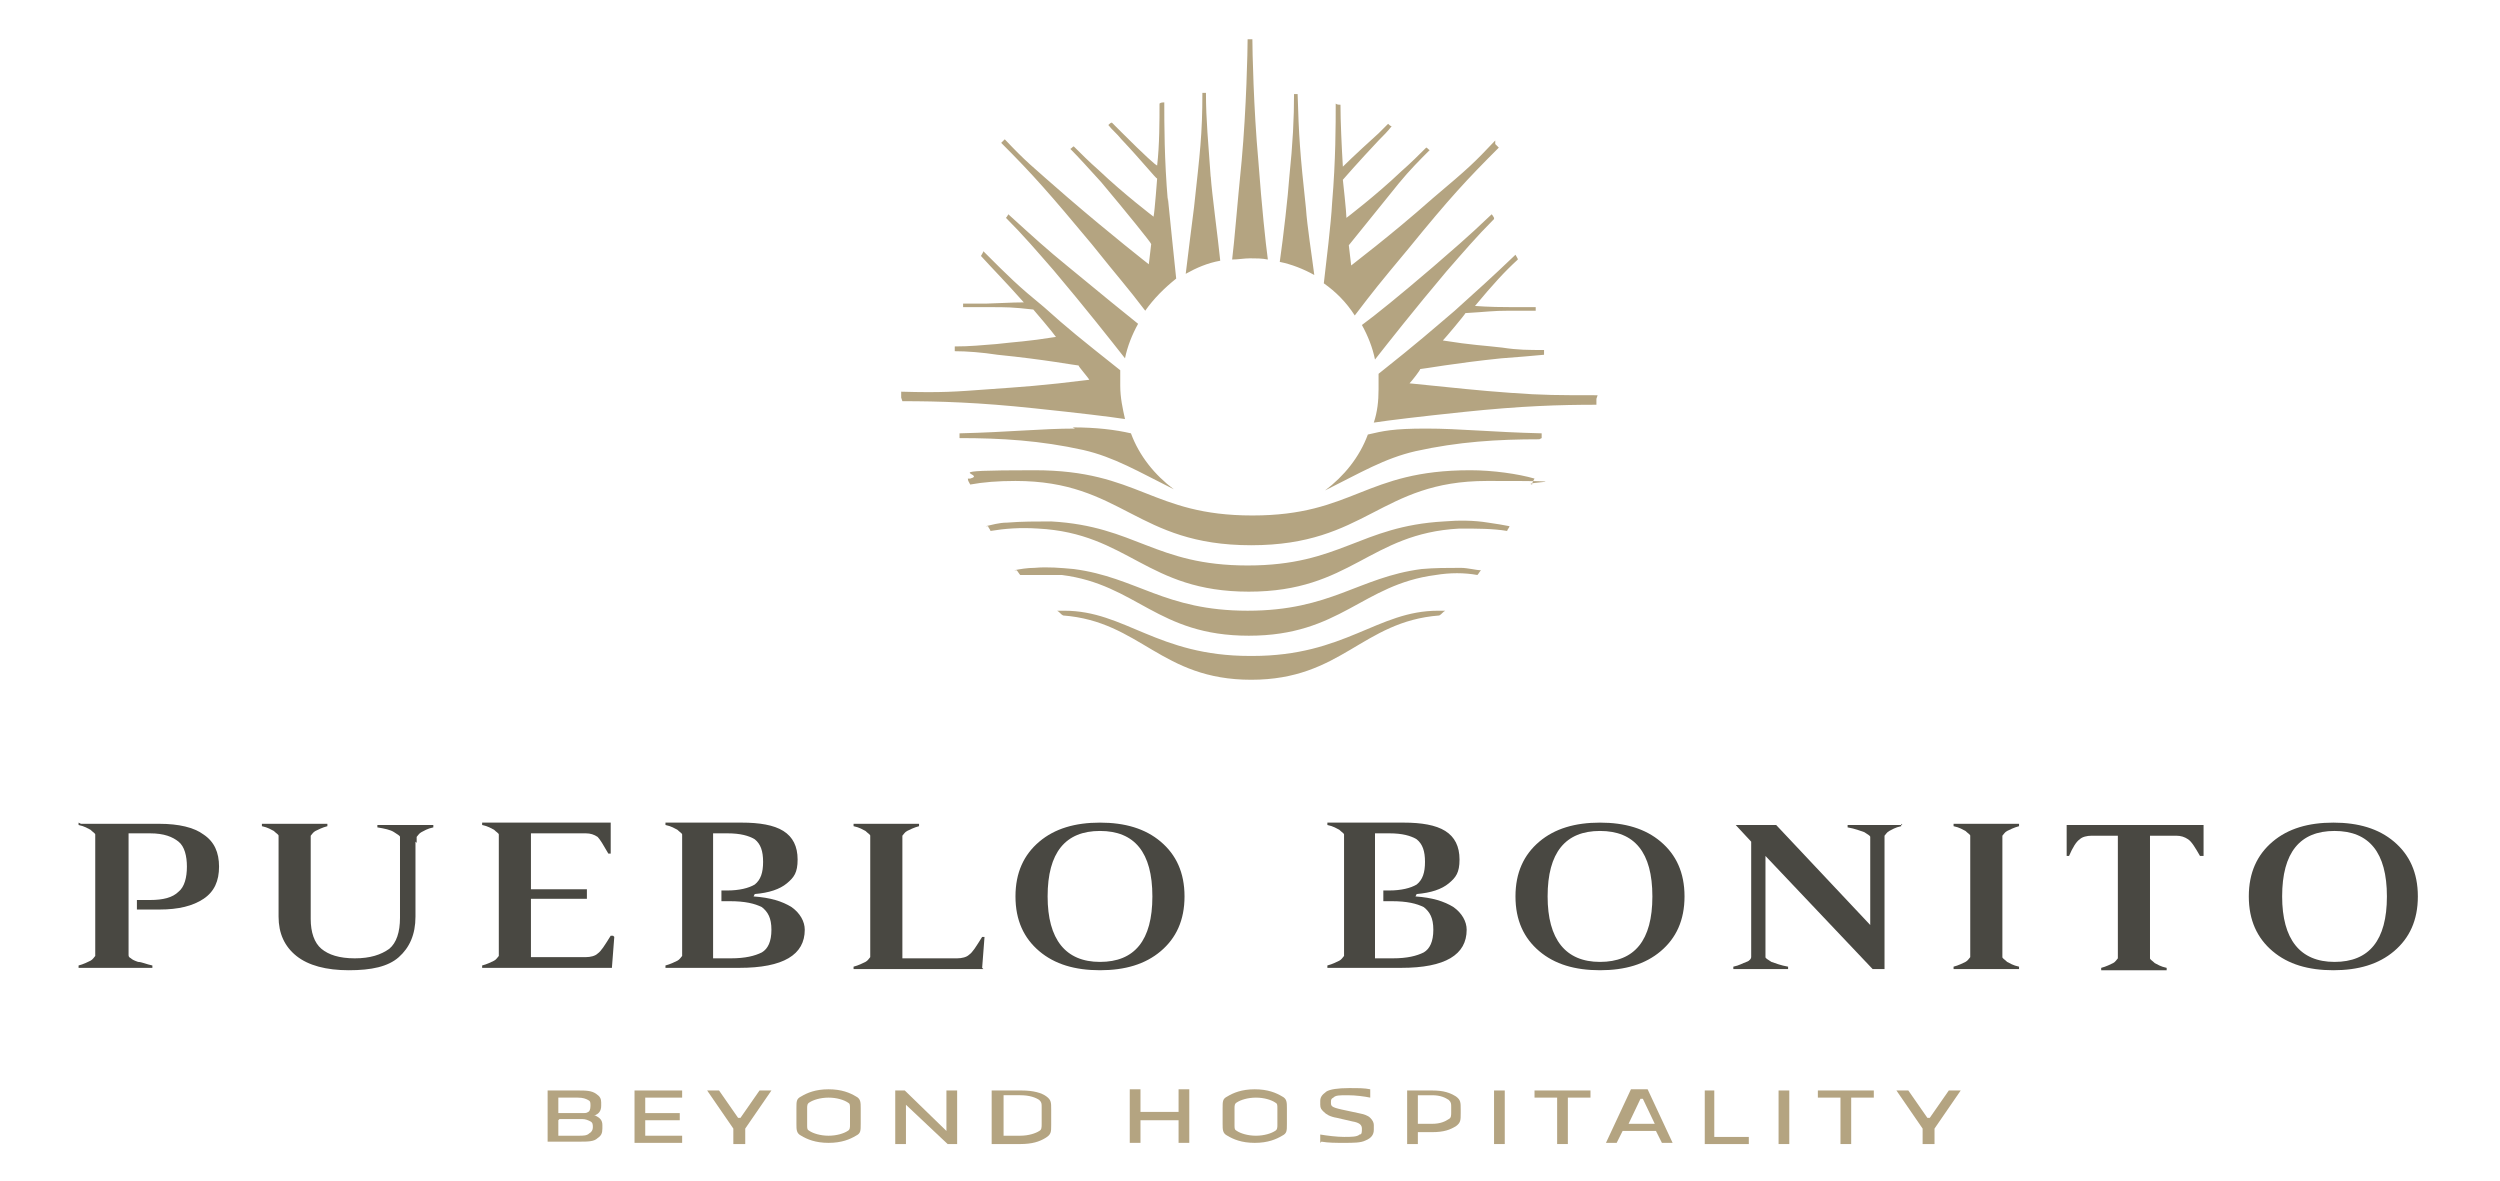 <?xml version="1.0" encoding="UTF-8"?>
<svg id="Layer_1" xmlns="http://www.w3.org/2000/svg" xmlns:xlink="http://www.w3.org/1999/xlink" version="1.1" viewBox="0 0 210 99.2">
  <!-- Generator: Adobe Illustrator 29.3.1, SVG Export Plug-In . SVG Version: 2.1.0 Build 151)  -->
  <defs>
    <style>
      .st0 {
        fill: #494842;
      }

      .st1 {
        fill: #b4a481;
      }
    </style>
  </defs>
  <g id="Pueblo_Bonito">
    <g>
      <g>
        <path class="st1" d="M46,91.6h2.5c.7,0,1.2,0,1.6.3.3.2.4.4.4.7v.3c0,.4-.2.7-.6.8h0s0,0,.1,0c.4.2.6.4.6.8v.3c0,.4-.1.6-.4.8-.3.3-.8.3-1.6.3h-2.6v-4.5h0ZM46.9,92.2v1.3h1.9c.4,0,.5,0,.6-.1.1,0,.2-.2.2-.5s0-.4-.2-.5c-.2-.1-.4-.2-.9-.2h-1.6ZM46.9,94.1v1.3h1.7c.4,0,.7,0,.9-.2.2-.1.3-.3.3-.5s0-.4-.2-.5c-.2-.1-.4-.2-.7-.2h-1.9Z"/>
        <path class="st1" d="M53.3,91.6h4v.6h-3.1v1.3h2.9v.6h-2.9v1.3h3.1v.6h-4v-4.5Z"/>
        <path class="st1" d="M62.5,96.1h-.9v-1.3l-2.2-3.2h1l1.6,2.3h.2l1.6-2.3h1l-2.2,3.2v1.3Z"/>
        <path class="st1" d="M71.9,92.1c.4.2.4.5.4,1v1.3c0,.6,0,.8-.4,1-.5.3-1.2.6-2.3.6s-1.8-.3-2.3-.6c-.4-.2-.4-.5-.4-1v-1.3c0-.6,0-.8.4-1,.5-.3,1.2-.6,2.3-.6,1.1,0,1.8.3,2.3.6ZM68,92.6c-.2.1-.2.3-.2.5v1.4c0,.3,0,.4.2.5.3.2.9.4,1.6.4s1.3-.2,1.6-.4c.2-.1.2-.3.2-.5v-1.4c0-.3,0-.4-.2-.5-.3-.2-.9-.4-1.6-.4-.7,0-1.3.2-1.6.4Z"/>
        <path class="st1" d="M76.1,96.1h-.9v-4.5h.8l3.5,3.4v-3.4h.9v4.5h-.8l-3.5-3.3v3.3Z"/>
        <path class="st1" d="M83.4,91.6h2.4c1,0,1.7.2,2.1.5.4.3.4.5.4,1.1v1.3c0,.6,0,.8-.5,1.1-.5.3-1.1.5-2.1.5h-2.4v-4.5h0ZM84.3,92.2v3.2h1.4c.7,0,1.3-.2,1.6-.4.2-.1.2-.3.2-.6v-1.4c0-.3,0-.4-.2-.6-.3-.2-.8-.4-1.6-.4h-1.4Z"/>
        <path class="st1" d="M99,94.1h-3.2v1.9h-.9v-4.5h.9v1.9h3.2v-1.9h.9v4.5h-.9v-1.9Z"/>
        <path class="st1" d="M107.7,92.1c.4.2.4.5.4,1v1.3c0,.6,0,.8-.4,1-.5.3-1.2.6-2.3.6s-1.8-.3-2.3-.6c-.4-.2-.4-.5-.4-1v-1.3c0-.6,0-.8.4-1,.5-.3,1.2-.6,2.3-.6,1.1,0,1.8.3,2.3.6ZM103.9,92.6c-.2.1-.2.3-.2.5v1.4c0,.3,0,.4.2.5.3.2.9.4,1.6.4s1.3-.2,1.6-.4c.2-.1.2-.3.2-.5v-1.4c0-.3,0-.4-.2-.5-.3-.2-.9-.4-1.6-.4-.7,0-1.3.2-1.6.4Z"/>
        <path class="st1" d="M110.9,96v-.7c.6.1,1.4.2,2,.2s1.1,0,1.3-.2c.2,0,.2-.2.2-.5s-.2-.5-.8-.6l-1.3-.3c-.6-.1-.9-.3-1.1-.5-.2-.2-.3-.3-.3-.6v-.3c0-.3.1-.5.5-.8.3-.2,1-.3,1.9-.3s1.3,0,1.8.1v.7c-.5-.1-1.2-.2-1.9-.2s-1,0-1.2.2c-.2.1-.2.2-.2.4,0,.3,0,.4.9.6l1.4.3c.5.1.8.2,1,.4.2.2.3.4.3.6v.4c0,.4-.2.7-.7.9-.4.2-1,.2-1.8.2-.7,0-1.3,0-1.9-.1Z"/>
        <path class="st1" d="M119.1,95.1v1h-.9v-4.5h2.1c1,0,1.5.2,2,.5.4.3.4.5.4,1.1v.3c0,.6,0,.8-.4,1.1-.5.3-1,.5-2,.5h-1.2ZM119.1,92.2v2.2h1.2c.7,0,1.1-.2,1.4-.4.2-.1.2-.3.2-.6v-.4c0-.3,0-.4-.2-.6-.3-.2-.7-.4-1.4-.4h-1.2Z"/>
        <path class="st1" d="M125.5,96.1v-4.5h.9v4.5h-.9Z"/>
        <path class="st1" d="M131.7,92.2v3.9h-.9v-3.9h-1.9v-.6h4.7v.6h-1.9Z"/>
        <path class="st1" d="M139.2,95h-2.9l-.5,1h-.9l2.1-4.5h1.4l2.1,4.5h-.9l-.5-1ZM136.7,94.4h2.3l-1-2.1h-.2l-1,2.1Z"/>
        <path class="st1" d="M143.1,91.6h.9v3.9h2.9v.6h-3.7v-4.5Z"/>
        <path class="st1" d="M149.4,96.1v-4.5h.9v4.5h-.9Z"/>
        <path class="st1" d="M155.5,92.2v3.9h-.9v-3.9h-1.9v-.6h4.7v.6h-1.9Z"/>
        <path class="st1" d="M162.4,96.1h-.9v-1.3l-2.2-3.2h1l1.6,2.3h.2l1.6-2.3h1l-2.2,3.2v1.3h0Z"/>
      </g>
      <g>
        <g>
          <path class="st0" d="M6.8,69.2h6.6c1.6,0,2.9.3,3.7.9.9.6,1.3,1.5,1.3,2.7s-.4,2.1-1.3,2.7c-.9.6-2.1.9-3.7.9h-1.9v-.8h1.1c1.1,0,1.9-.2,2.4-.7.5-.4.7-1.2.7-2.1s-.2-1.7-.7-2.1-1.2-.7-2.4-.7h-1.8v9.8c0,.2,0,.3,0,.4s0,.2.2.3c.1.1.3.2.6.3.3,0,.7.2,1.2.3v.2h-6.2v-.2c.4-.1.8-.3,1-.4.2-.1.3-.3.4-.4,0-.1,0-.3,0-.5v-9.2c0-.2,0-.4,0-.5,0-.1-.2-.2-.4-.4-.2-.1-.5-.3-1-.4v-.2h0Z"/>
          <path class="st0" d="M34.9,70.7v6.3c0,1.5-.5,2.6-1.4,3.4-.9.8-2.3,1.1-4.2,1.1s-3.4-.4-4.4-1.2c-1-.8-1.5-1.9-1.5-3.3v-6.3c0-.2,0-.4,0-.5,0-.1-.2-.2-.4-.4-.2-.1-.5-.3-1-.4v-.2h5.5v.2c-.4.1-.8.3-1,.4-.2.1-.3.3-.4.4,0,.1,0,.3,0,.5v6.5c0,1.1.3,2,.9,2.5.6.5,1.5.8,2.8.8s2.2-.3,2.9-.8c.6-.5.9-1.4.9-2.6v-6.3c0-.2,0-.4,0-.5,0-.1-.2-.2-.5-.4s-.8-.3-1.4-.4v-.2h4.7v.2c-.5.1-.8.3-1,.4-.2.1-.3.3-.4.4,0,.1,0,.3,0,.5Z"/>
          <path class="st0" d="M51.6,78.7l-.2,2.6h-10.9v-.2c.4-.1.8-.3,1-.4s.3-.3.4-.4c0-.1,0-.3,0-.5v-9.2c0-.2,0-.4,0-.5,0-.1-.2-.2-.4-.4-.2-.1-.5-.3-1-.4v-.2h10.8v2.6h-.2c-.4-.7-.7-1.2-.9-1.4-.3-.2-.6-.3-1-.3h-4.6v4.7h4.7v.8h-4.7v4.9h4.6c.4,0,.8-.1,1-.3.3-.2.6-.7,1.1-1.5h.2Z"/>
          <path class="st0" d="M63.3,75.3h0c1.4.1,2.4.4,3.2.9.7.5,1.1,1.2,1.1,1.9,0,2.1-1.8,3.2-5.5,3.2h-6.2v-.2c.4-.1.8-.3,1-.4s.3-.3.4-.4c0-.1,0-.3,0-.5v-9.2c0-.2,0-.4,0-.5,0-.1-.2-.2-.4-.4-.2-.1-.5-.3-1-.4v-.2h6.4c1.5,0,2.7.2,3.5.7.8.5,1.2,1.3,1.2,2.4s-.3,1.5-.9,2c-.6.5-1.5.8-2.7.9ZM59.9,80.5h1.5c1.2,0,2-.2,2.6-.5.5-.3.8-.9.8-1.9s-.3-1.5-.8-1.9c-.6-.3-1.4-.5-2.7-.5h-.7v-.9h.5c1,0,1.8-.2,2.3-.5.5-.4.7-1,.7-1.9s-.2-1.5-.7-1.9c-.5-.3-1.2-.5-2.3-.5h-1.2v10.4h0Z"/>
          <path class="st0" d="M82.6,81.4h-10.9v-.2c.4-.1.8-.3,1-.4s.3-.3.4-.4c0-.1,0-.3,0-.5v-9.2c0-.2,0-.4,0-.5,0-.1-.2-.2-.4-.4-.2-.1-.5-.3-1-.4v-.2h5.5v.2c-.4.1-.8.3-1,.4-.2.1-.3.3-.4.4,0,.1,0,.3,0,.5v9.8h4.6c.4,0,.8-.1,1-.3.3-.2.6-.7,1.1-1.5h.2l-.2,2.6Z"/>
          <path class="st0" d="M87.3,79.9c-1.3-1.1-2-2.6-2-4.6s.7-3.5,2-4.6c1.3-1.1,3-1.6,5.1-1.6s3.8.5,5.1,1.6c1.3,1.1,2,2.6,2,4.6s-.7,3.5-2,4.6c-1.3,1.1-3,1.6-5.1,1.6-2.1,0-3.8-.5-5.1-1.6ZM88,75.3c0,3.6,1.5,5.5,4.4,5.5s4.4-1.8,4.4-5.5-1.5-5.5-4.4-5.5-4.4,1.8-4.4,5.5Z"/>
          <path class="st0" d="M118.9,75.3h0c1.4.1,2.4.4,3.2.9.7.5,1.1,1.2,1.1,1.9,0,2.1-1.8,3.2-5.5,3.2h-6.2v-.2c.4-.1.8-.3,1-.4s.3-.3.4-.4c0-.1,0-.3,0-.5v-9.2c0-.2,0-.4,0-.5,0-.1-.2-.2-.4-.4-.2-.1-.5-.3-1-.4v-.2h6.4c1.5,0,2.7.2,3.5.7.8.5,1.2,1.3,1.2,2.4s-.3,1.5-.9,2c-.6.5-1.5.8-2.7.9ZM115.5,80.5h1.5c1.2,0,2-.2,2.6-.5.5-.3.8-.9.8-1.9s-.3-1.5-.8-1.9c-.6-.3-1.4-.5-2.7-.5h-.7v-.9h.5c1,0,1.8-.2,2.3-.5.5-.4.7-1,.7-1.9s-.2-1.5-.7-1.9c-.5-.3-1.2-.5-2.3-.5h-1.2v10.4h0Z"/>
          <path class="st0" d="M129.3,79.9c-1.3-1.1-2-2.6-2-4.6s.7-3.5,2-4.6,3-1.6,5.1-1.6,3.8.5,5.1,1.6c1.3,1.1,2,2.6,2,4.6s-.7,3.5-2,4.6-3,1.6-5.1,1.6c-2.1,0-3.8-.5-5.1-1.6ZM130,75.3c0,3.6,1.5,5.5,4.4,5.5s4.4-1.8,4.4-5.5-1.5-5.5-4.4-5.5-4.4,1.8-4.4,5.5Z"/>
          <path class="st0" d="M159.7,69.2v.2c-.5.1-.8.3-1,.4-.2.1-.3.3-.4.4,0,.1,0,.3,0,.5v10.7h-1l-9-9.5v8c0,.2,0,.4,0,.5s.2.2.5.4c.3.1.8.3,1.4.4v.2h-4.6v-.2c.5-.1.8-.3,1.1-.4s.4-.3.4-.4c0-.1,0-.3,0-.5v-9.2l-1.3-1.4h3.4l7.9,8.4v-6.9c0-.2,0-.4,0-.5s-.2-.2-.5-.4c-.3-.1-.8-.3-1.4-.4v-.2h4.6Z"/>
          <path class="st0" d="M168.2,70.7v9.2c0,.2,0,.4,0,.5s.2.2.4.4c.2.1.5.3,1,.4v.2h-5.5v-.2c.4-.1.8-.3,1-.4s.3-.3.4-.4c0-.1,0-.3,0-.5v-9.2c0-.2,0-.4,0-.5,0-.1-.2-.2-.4-.4-.2-.1-.5-.3-1-.4v-.2h5.5v.2c-.4.1-.8.3-1,.4-.2.1-.3.3-.4.4,0,.1,0,.3,0,.5Z"/>
          <path class="st0" d="M185,71.9h-.2c-.4-.7-.7-1.2-1-1.4s-.6-.3-1-.3h-2.2v9.8c0,.2,0,.4,0,.5s.2.2.4.4c.2.1.5.3,1,.4v.2h-5.5v-.2c.4-.1.8-.3,1-.4s.3-.3.4-.4c0-.1,0-.3,0-.5v-9.8h-2.2c-.4,0-.8.1-1,.3-.3.2-.6.7-.9,1.4h-.2v-2.6h11.5v2.6h0Z"/>
          <path class="st0" d="M190.9,79.9c-1.3-1.1-2-2.6-2-4.6s.7-3.5,2-4.6,3-1.6,5.1-1.6,3.8.5,5.1,1.6c1.3,1.1,2,2.6,2,4.6s-.7,3.5-2,4.6-3,1.6-5.1,1.6c-2.1,0-3.8-.5-5.1-1.6ZM191.7,75.3c0,3.6,1.5,5.5,4.4,5.5s4.4-1.8,4.4-5.5-1.5-5.5-4.4-5.5-4.4,1.8-4.4,5.5Z"/>
        </g>
        <path class="st1" d="M90.1,35.9c2,0,3.6.2,4.9.5.7,1.9,2,3.5,3.6,4.7-3-1.5-5-2.7-7.6-3.3-3.6-.8-6.9-1-10.4-1,0-.1,0-.3,0-.4,4.2-.1,6.9-.4,9.7-.4ZM125.5,18.3c0,0-.1-.2-.2-.3-2.2,2.1-3.3,3-4.9,4.4-2.8,2.4-4.9,4.1-6,4.9.5.9.9,1.9,1.1,2.9,1.1-1.4,3.3-4.2,6-7.4,1.4-1.6,2.5-2.9,4-4.4ZM108.7,7.8c0,2.2-.1,4.2-.4,7.1-.1,1.5-.5,5-.8,7.1,1,.2,2,.6,2.9,1.1-.2-1.6-.6-4.1-.7-5.6-.5-4.6-.6-6.1-.7-9.6-.1,0-.2,0-.3,0ZM129.5,36.8c0-.1,0-.3,0-.4-4.2-.1-6.9-.4-9.7-.4s-3.6.2-4.9.5c-.7,1.9-2,3.5-3.6,4.7,3-1.5,5-2.7,7.6-3.3,3.6-.8,6.9-1,10.4-1ZM134.2,33.2c-3.3,0-4.6,0-7.3-.2-2.8-.2-4.5-.4-8.5-.8.2-.2.9-1.1.9-1.2.2,0,2.9-.5,6.8-.9,1.3-.1,2.6-.2,3.6-.3,0-.1,0-.3,0-.4-1.3,0-2.2,0-3.5-.2-1.7-.2-2.5-.2-5-.6.2-.2,1.8-2.1,1.9-2.3,1.8-.1,2.2-.2,3.7-.2.7,0,1.4,0,2.2,0,0-.1,0-.2,0-.3-.5,0-1.2,0-2,0-2.2,0-2.9-.1-3.1-.1,1.5-1.8,2.5-2.9,3.6-3.9,0-.1-.1-.2-.2-.4-2.2,2.1-3,2.8-5.1,4.7-2,1.7-3,2.6-6.4,5.3,0,.4,0,.8,0,1.3,0,1-.1,1.9-.4,2.8,1.3-.2,3.8-.5,7.6-.9,4.8-.5,8-.6,11.1-.6,0-.2,0-.3,0-.5ZM125.6,11.8c-1.8,1.9-2.1,2.2-5.3,4.9-3.5,3.1-6.7,5.5-6.8,5.6l-.2-1.7s2.1-2.6,4.2-5.2c.9-1.1,1.8-2,2.6-2.8-.1,0-.2-.2-.3-.2-.6.6-1.3,1.3-2.1,2-2.1,2-4.6,3.9-4.6,3.9,0-.5-.3-3.2-.3-3.2,0,0,1.3-1.5,3-3.3.4-.4.8-.8,1.1-1.2-.1,0-.2-.1-.3-.2-.2.2-.5.5-.8.8-2.1,1.9-2.9,2.7-3,2.8-.1-1.7-.2-3.8-.2-5.2-.1,0-.3,0-.4-.1,0,1.7,0,4.8-.3,8.3-.1,1.9-.5,5-.7,6.8,1,.7,1.9,1.6,2.6,2.7,1.6-2.1,2-2.6,4.5-5.6,3.5-4.3,4.9-5.8,7.6-8.5-.1-.1-.2-.2-.3-.3ZM88.5,22.7c2.7,3.2,4.9,6,6,7.4.2-1,.6-2,1.1-2.9-1-.8-3.1-2.5-6-4.9-1.6-1.3-2.7-2.3-4.9-4.3,0,0-.1.2-.2.3,1.5,1.5,2.6,2.8,4,4.4ZM101.7,14.9c-.2-2.9-.4-4.8-.4-7.1-.1,0-.2,0-.3,0,0,3.5-.2,5-.7,9.6-.2,1.5-.5,4-.7,5.6.9-.5,1.8-.9,2.9-1.1-.2-2-.7-5.6-.8-7.1ZM75.8,33.7c3.1,0,6.4.1,11.1.6,3.8.4,6.3.7,7.6.9-.2-.9-.4-1.8-.4-2.8s0-.9,0-1.3c-3.4-2.7-4.4-3.5-6.4-5.3-2.2-1.8-2.9-2.5-5.1-4.7,0,.1-.1.2-.2.4,1,1.1,2,2.1,3.6,3.9-.2,0-.9,0-3.1.1-.9,0-1.5,0-2,0,0,.1,0,.2,0,.3.8,0,1.5,0,2.2,0,1.5,0,1.9,0,3.7.2.1.1,1.7,2,1.9,2.3-2.5.4-3.3.4-5,.6-1.3.1-2.2.2-3.5.2,0,.1,0,.3,0,.4,1,0,2.3.1,3.6.3,4,.4,6.6.9,6.8.9,0,.1.8,1,.9,1.2-4,.5-5.7.6-8.5.8-2.7.2-3.9.3-7.3.2,0,.2,0,.3,0,.5ZM98.1,16.9c-.3-3.5-.3-6.5-.3-8.3-.1,0-.3,0-.4.1,0,1.4,0,3.5-.2,5.2-.1,0-1-.8-3-2.8-.3-.3-.5-.5-.8-.8-.1,0-.2.1-.3.2.3.4.7.7,1.1,1.2,1.7,1.8,2.9,3.3,3,3.3,0,0-.2,2.7-.3,3.2,0,0-2.5-1.9-4.6-3.9-.8-.7-1.5-1.4-2.1-2-.1,0-.2.2-.3.2.7.7,1.6,1.7,2.6,2.8,2.1,2.5,4.2,5.1,4.2,5.2l-.2,1.7c0,0-3.2-2.5-6.8-5.6-3.2-2.8-3.5-3-5.3-4.9-.1.1-.2.2-.3.3,2.7,2.7,4.1,4.3,7.6,8.5,2.4,3,2.9,3.5,4.5,5.6.7-1,1.6-1.9,2.6-2.7-.2-1.8-.5-4.9-.7-6.8ZM106.5,21.8c-.2-1.5-.5-4.3-.8-8.3-.4-4.4-.5-9.3-.5-10.2,0,0-.1,0-.2,0s-.1,0-.2,0c0,.9-.1,5.8-.5,10.2-.4,4-.6,6.7-.8,8.3.5,0,1-.1,1.5-.1.5,0,1,0,1.5.1ZM81.3,40.2c0,.2.1.3.2.5,1.1-.2,2.3-.3,3.8-.3,9,0,10.1,5.4,19.8,5.4s10.8-5.4,19.8-5.4,2.7.1,3.8.3c0-.2.1-.3.2-.5-1.4-.4-3.5-.7-5.4-.7-8.9,0-9.8,3.8-18.3,3.8s-9.5-3.8-18.3-3.8-3.9.3-5.4.7ZM83,44.2c0,.1.2.3.2.4,0,0,0,0,0,0,1.2-.2,2.5-.3,4-.2,7.6.4,9.1,5.3,17.7,5.3s10.1-4.9,17.7-5.3c1.5,0,2.8,0,4,.2,0,0,0,0,0,0,0-.1.2-.3.2-.4-.5-.1-1.1-.2-1.8-.3-1.2-.2-2.5-.2-3.7-.1-7.1.4-8.7,3.7-16.5,3.7s-9.4-3.3-16.5-3.7c-1.2,0-2.5,0-3.7.1-.7,0-1.3.2-1.8.3ZM85.4,47.9c.1.1.2.3.3.4,1.2,0,2.3,0,3.5,0,6.3.8,8,5.1,15.7,5.1s9.5-4.3,15.7-5.1c1.2-.2,2.4-.2,3.5,0,.1-.1.2-.3.3-.4-.4,0-1.1-.2-1.7-.2-1.1,0-2.2,0-3.3.1-5.3.7-7.6,3.5-14.6,3.5s-9.3-2.8-14.6-3.5c-1.1-.1-2.2-.2-3.3-.1-.6,0-1.2.1-1.7.2ZM105,55.1c-7.8,0-10.5-3.8-15.6-3.8s-.4,0-.6,0c.2.1.3.3.5.4,6.5.5,8.2,5.4,15.8,5.4s9.3-4.9,15.8-5.4c.2-.1.3-.3.5-.4-.2,0-.4,0-.6,0-5.1,0-7.8,3.8-15.6,3.8Z"/>
      </g>
    </g>
  </g>
</svg>